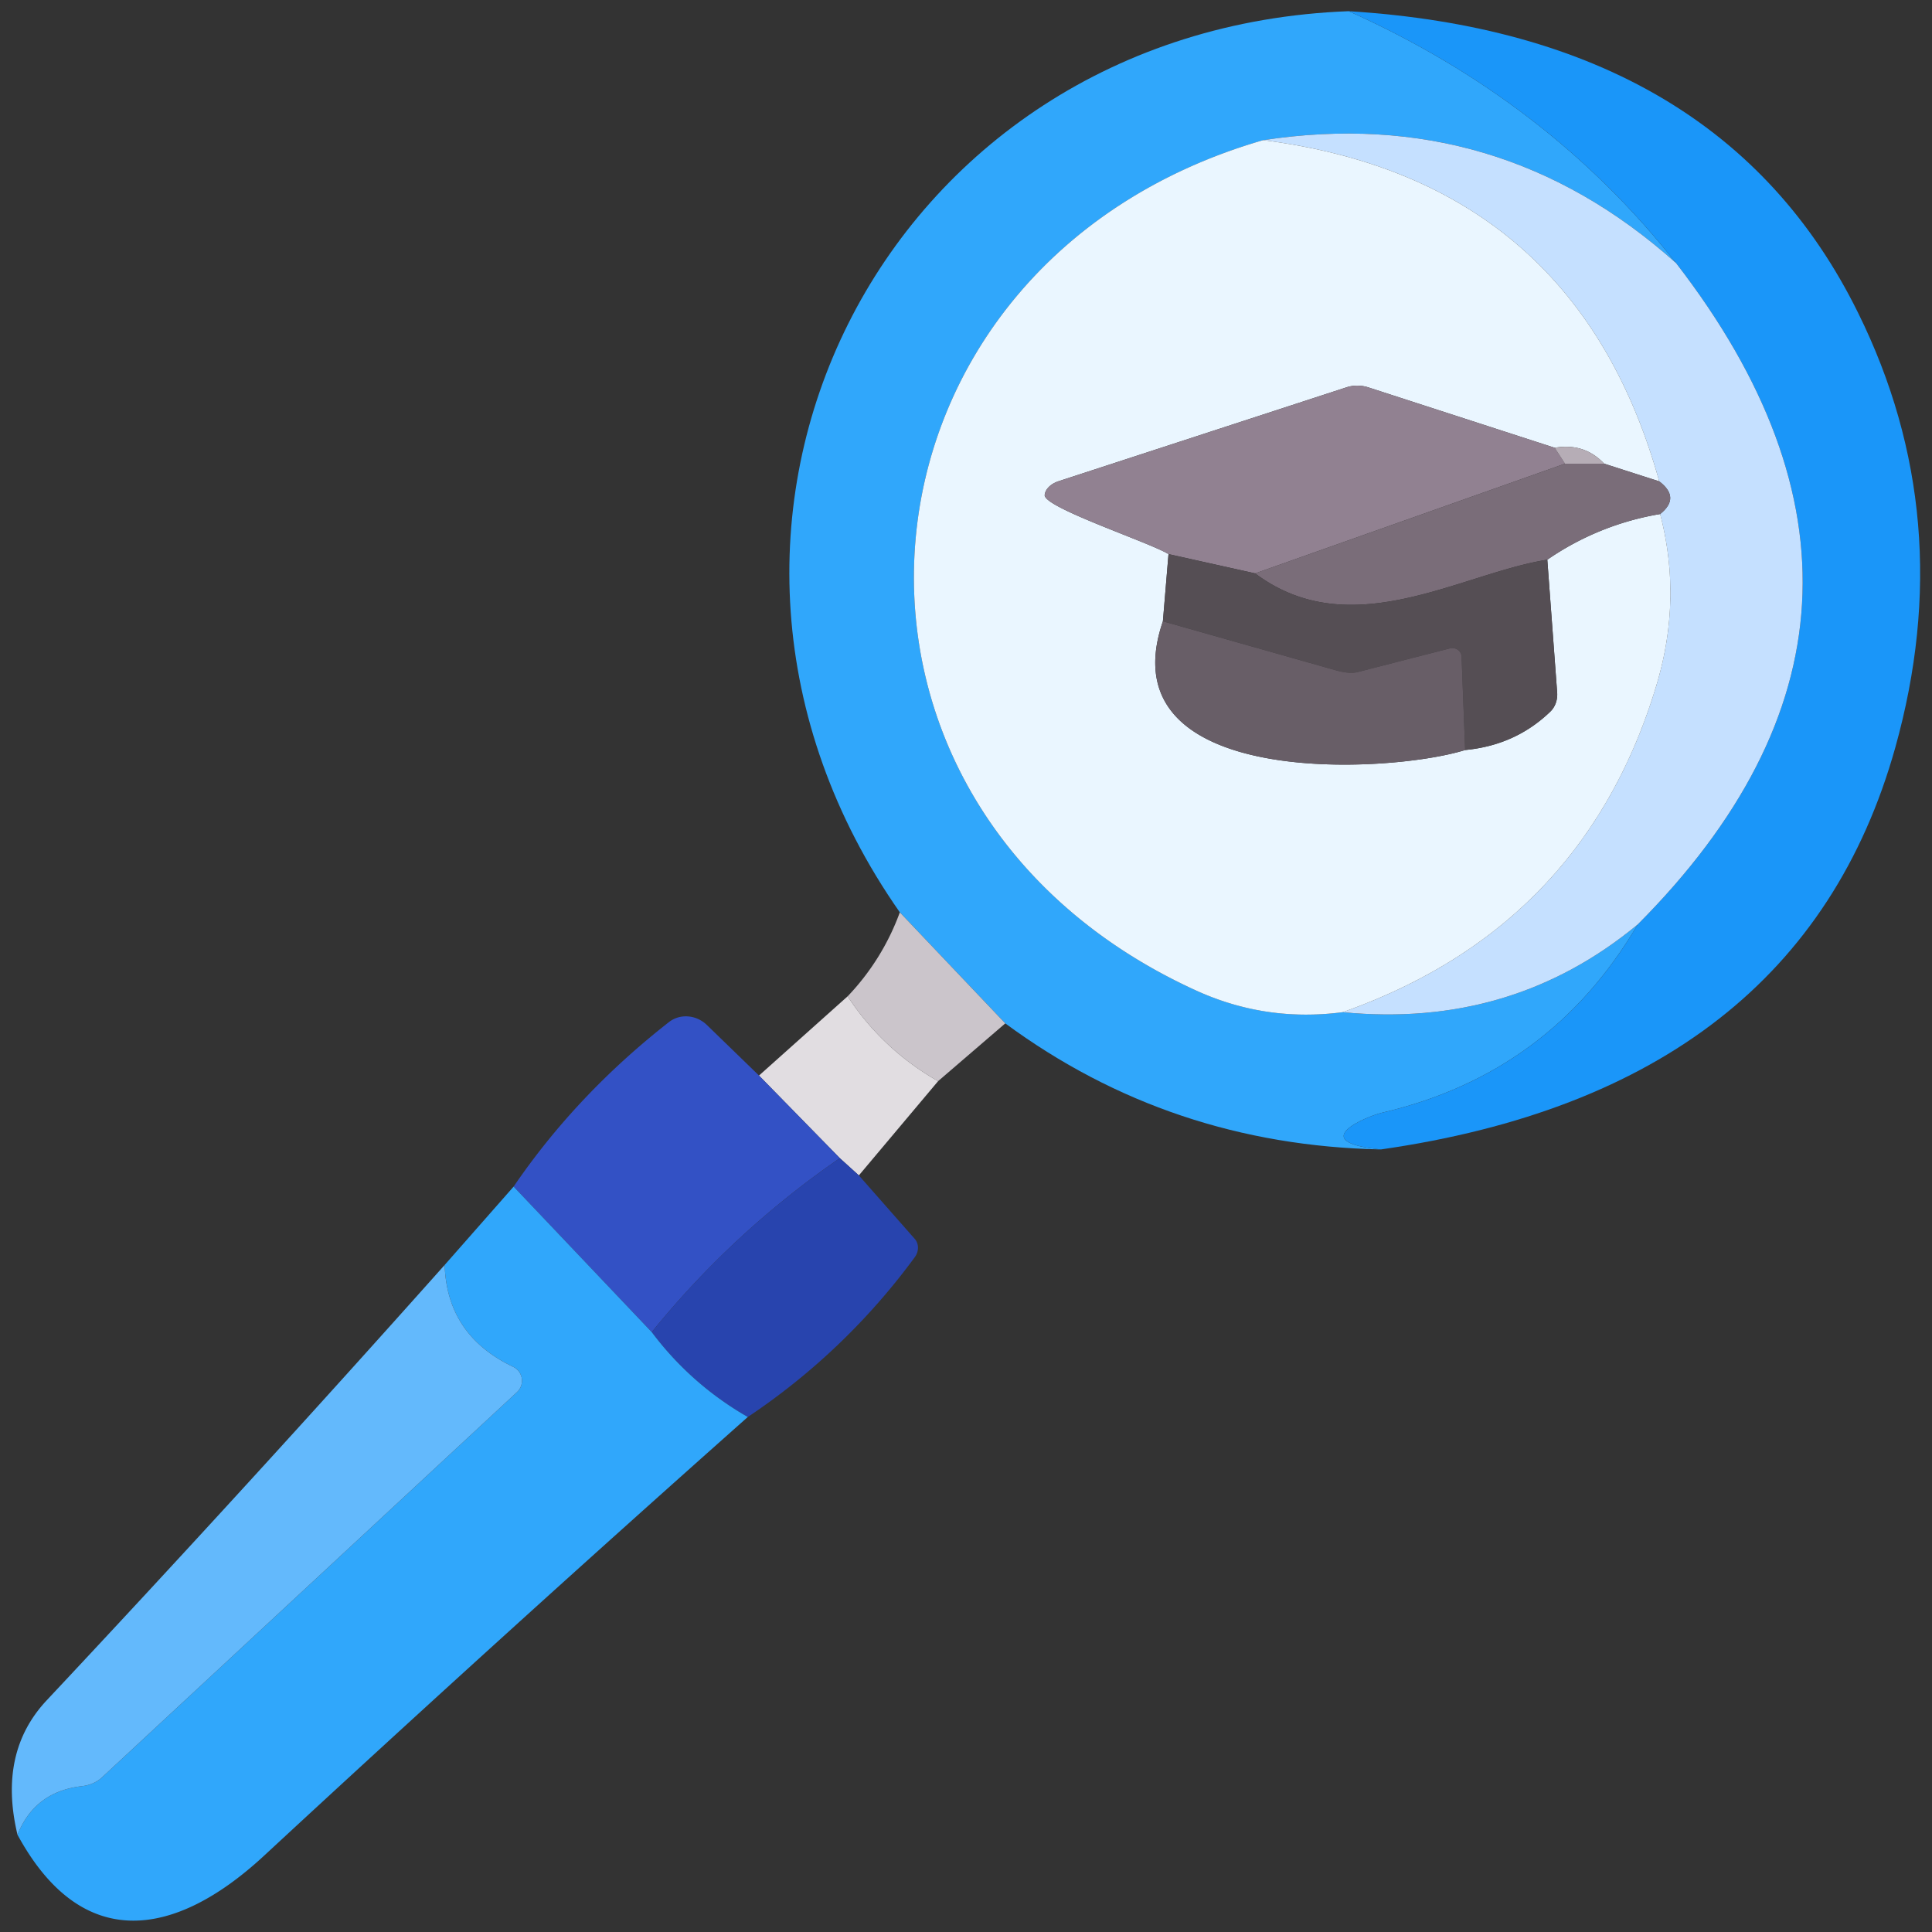 <?xml version="1.0" standalone="no"?><!DOCTYPE svg PUBLIC "-//W3C//DTD SVG 1.1//EN" "http://www.w3.org/Graphics/SVG/1.1/DTD/svg11.dtd"><svg class="icon" width="200px" height="200.00px" viewBox="0 0 1024 1024" version="1.1" xmlns="http://www.w3.org/2000/svg"><rect x="0" y="0" width="1024" height="1024" fill="#333333" stroke="none"/><path d="M714.851 5.933c70.404 31.565 128.241 76.064 173.487 133.497-62.738-56.093-135.669-77.808-218.817-65.147-227.598 65.859-252.28 352.077-35.362 450.806 24.599 11.154 50.432 14.952 77.488 11.392 59.724 5.85 111.865-9.659 156.4-46.516-30.936 52.687-76.099 85.949-135.515 99.797-8.188 1.899-41.058 15.545-0.593 19.461-74.367-1.507-140.736-23.78-199.119-66.808l-55.891-58.858C334.294 279.692 467.079 15.189 714.851 5.933z" fill="#30A7FB" /><path d="M714.851 5.933c131.48 8.14 221.463 61.421 269.961 159.841 35.837 72.54 42.399 149.398 19.698 230.565-33.855 120.717-124.716 191.679-272.572 212.884-40.465-3.916-7.595-17.562 0.593-19.461 59.415-13.848 104.579-47.11 135.515-99.797 109.326-109.812 116.089-226.649 20.292-350.535C843.091 81.997 785.254 37.498 714.851 5.933z" fill="#1A96F9" /><path d="M888.338 139.431c95.798 123.886 89.034 240.723-20.292 350.535-44.535 36.857-96.676 52.367-156.4 46.516 85.284-30.141 140.736-87.978 166.367-173.487 9.102-30.378 9.73-60.566 1.899-90.541 7.274-5.779 7.12-11.558-0.475-17.325-29.666-106.489-99.642-166.771-209.917-180.845 83.148-12.661 156.079 9.054 218.817 65.147z" fill="#C5E0FF" /><path d="M669.521 74.284c110.275 14.074 180.251 74.355 209.917 180.845l-29.191-9.374c-7.037-7.44-15.782-10.253-26.225-8.425l-98.847-32.039a18.927 18.927 0 0 0-11.154-0.119l-152.84 49.839c-4.236 1.353-7.203 4.272-7.476 7.357-0.593 6.645 55.772 25.157 65.621 31.327l-2.967 35.599c-30.497 88.998 119.732 80.929 160.197 68.232 17.717-1.661 32.751-8.425 45.092-20.292 2.622-2.492 3.975-6.242 3.679-10.205l-5.221-70.368a147.974 147.974 0 0 1 59.807-24.208c7.832 29.975 7.203 60.163-1.899 90.541-25.632 85.51-81.083 143.347-166.367 173.487-27.055 3.56-52.889-0.237-77.488-11.392-216.919-98.729-192.236-384.947 35.362-450.806z" fill="#EAF6FF" /><path d="M824.022 237.329l5.459 8.425-164.232 58.146-45.923-10.205c-9.849-6.171-66.215-24.682-65.621-31.327 0.273-3.085 3.24-6.004 7.476-7.357l152.84-49.839c3.477-1.092 7.369-1.044 11.154 0.119l98.847 32.039z" fill="#918191" /><path d="M824.022 237.329c10.442-1.827 19.188 0.985 26.225 8.425h-20.766l-5.459-8.425z" fill="#B6ADB6" /><path d="M829.48 245.754h20.766l29.191 9.374c7.595 5.767 7.749 11.546 0.475 17.325a147.974 147.974 0 0 0-59.807 24.208c-46.042 7.239-104.069 45.33-154.857 7.239l164.232-58.146z" fill="#7A6D79" /><path d="M619.326 293.694l45.923 10.205c50.788 38.091 108.815 0 154.857-7.239l5.221 70.368c0.297 3.963-1.056 7.713-3.679 10.205-12.341 11.866-27.376 18.63-45.092 20.292l-1.899-49.602a4.628 4.628 0 0 0-2.017-3.548 5.138 5.138 0 0 0-4.153-0.724l-49.008 12.578c-2.836 0.688-6.859 0.356-11.392-0.949l-91.728-25.988 2.967-35.599z" fill="#554E54" /><path d="M616.359 329.294l91.728 25.988c4.533 1.305 8.556 1.638 11.392 0.949l49.008-12.578a5.138 5.138 0 0 1 4.153 0.724c1.199 0.831 1.934 2.136 2.017 3.548l1.899 49.602c-40.465 12.697-190.694 20.766-160.197-68.232z" fill="#685E67" /><path d="M476.929 483.557l55.891 58.858-35.599 30.615a138.078 138.078 0 0 1-47.94-44.974 127.754 127.754 0 0 0 27.649-44.499z" fill="#CBC5CB" /><path d="M449.28 528.057a138.078 138.078 0 0 0 47.94 44.974l-42.007 49.958-10.086-9.137-42.838-43.787 46.991-42.007z" fill="#E1DDE1" /><path d="M402.289 570.064l42.838 43.787a473.922 473.922 0 0 0-99.678 92.202l-73.216-77.132c22.226-32.597 49.685-61.67 82.353-87.218 5.874-4.557 14.406-3.892 20.054 1.543l27.649 26.818z" fill="#3351C5" /><path d="M445.127 613.851l10.086 9.137 29.666 33.701c2.219 2.539 2.219 6.527 0 9.612a352.148 352.148 0 0 1-88.524 84.726 166.961 166.961 0 0 1-50.907-44.974 473.922 473.922 0 0 1 99.678-92.202z" fill="#2844AE" /><path d="M272.232 628.921l73.216 77.132a166.961 166.961 0 0 0 50.907 44.974 16556.768 16556.768 0 0 0-256.315 232.464c-47.228 43.787-96.593 51.856-130.768-11.036 6.087-15.272 17.479-23.852 34.175-25.75 4.023-0.475 7.63-2.005 10.324-4.391l220.241-204.459a8.188 8.188 0 0 0-2.017-13.409c-23.412-11.154-35.516-29.156-36.311-53.992l36.549-41.533z" fill="#30A7FB" /><path d="M235.684 670.454c0.795 24.836 12.899 42.838 36.311 53.992a8.188 8.188 0 0 1 2.017 13.409L53.771 942.314c-2.694 2.385-6.301 3.916-10.324 4.391-16.696 1.899-28.088 10.478-34.175 25.75-6.966-29.12-1.78-52.889 15.545-71.317a12361.827 12361.827 0 0 0 210.867-230.684z" fill="#63B9FC" /></svg>